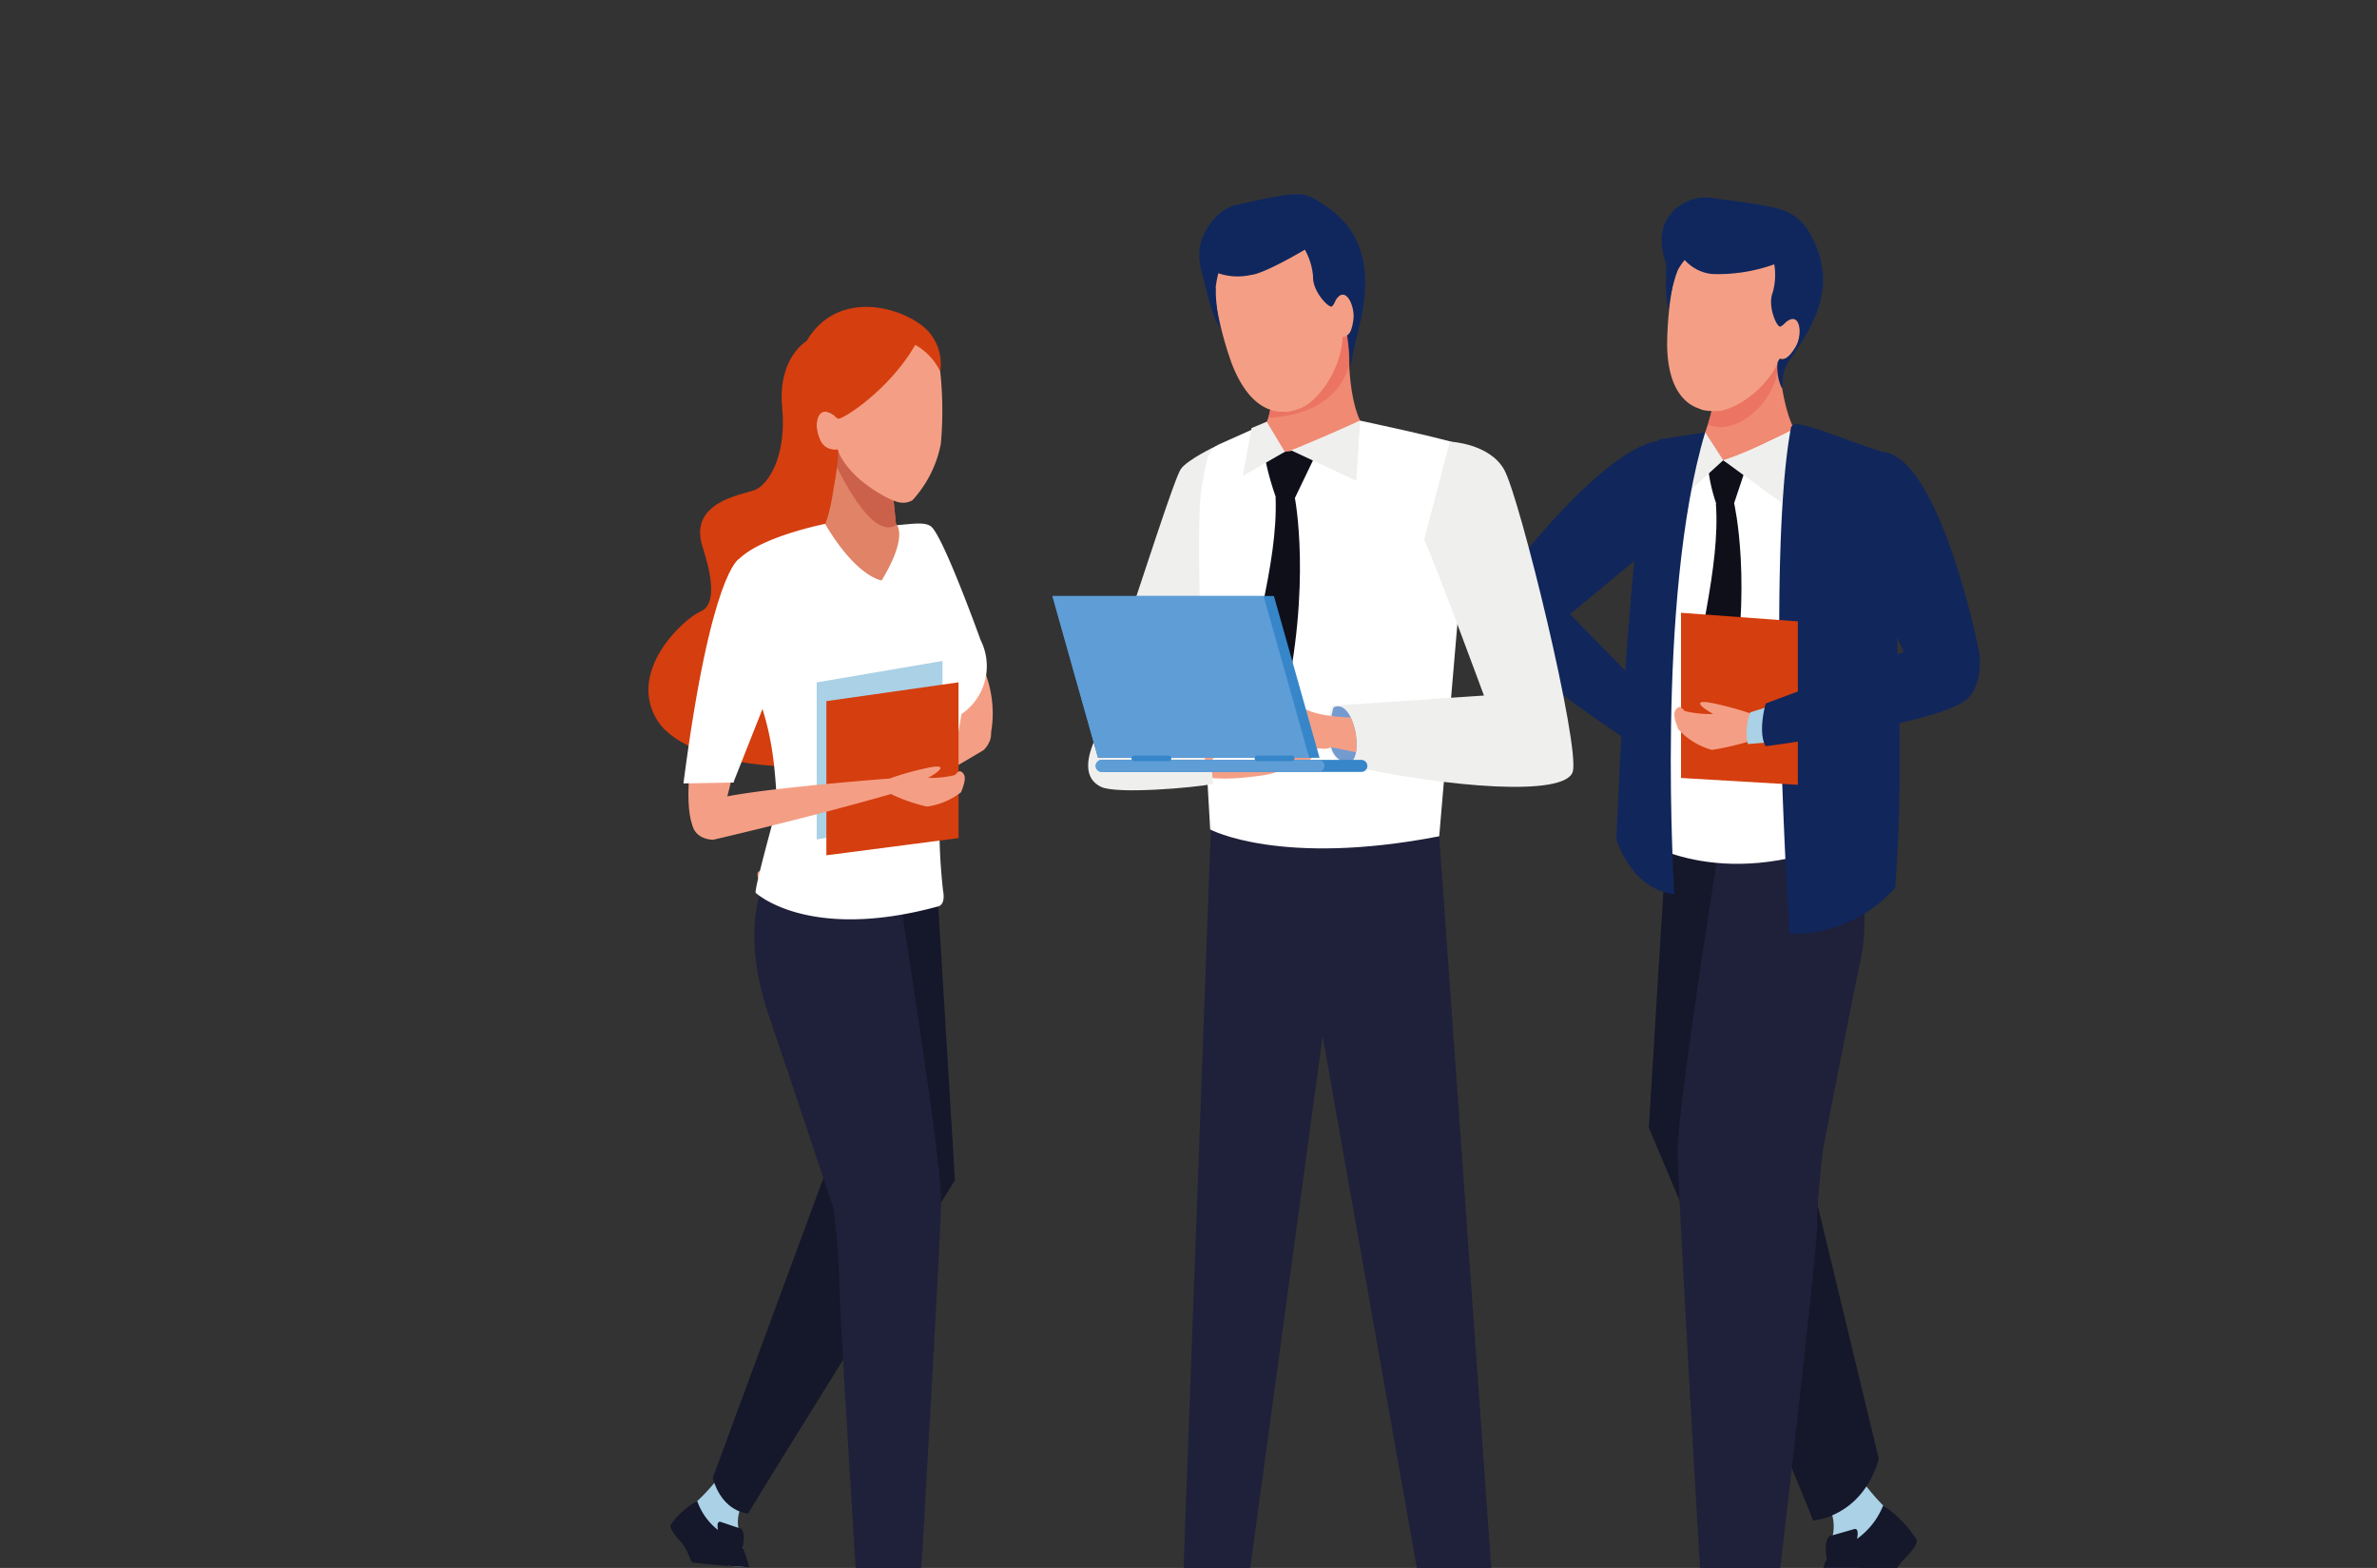 <svg xmlns="http://www.w3.org/2000/svg" xmlns:xlink="http://www.w3.org/1999/xlink" width="235" height="155" viewBox="0 0 235 155">
  <rect x="0" y="0" width="235" height="155" fill="#333333" stroke="none"/>
  <defs>
    <clipPath id="clip-path">
      <path id="Rectangle_968" data-name="Rectangle 968" d="M77.5,0H235a0,0,0,0,1,0,0V155a0,0,0,0,1,0,0H77.5A77.5,77.5,0,0,1,0,77.5v0A77.5,77.5,0,0,1,77.5,0Z" transform="translate(1685 445)" fill="#70c3c6"/>
    </clipPath>
  </defs>
  <g id="Groupe_de_masques_4" data-name="Groupe de masques 4" transform="translate(-1685 -445)" clip-path="url(#clip-path)">
    <g id="Groupe_576" data-name="Groupe 576" transform="translate(1112.725 -211.737)">
      <g id="Groupe_556" data-name="Groupe 556" transform="translate(719.614 676.246)">
        <path id="Tracé_634" data-name="Tracé 634" d="M1706.211,1842.305a4.285,4.285,0,0,1,.7,3.992c-1.281,4.153-.675,4.862-.485,5.161s4.2-3.1,5.76-5.418c1.38-2.048.508-2.5-.165-3.157a22.914,22.914,0,0,1-2.653-3.25Z" transform="translate(-1673.179 -1713.564)" fill="#aad1e6"/>
        <path id="Tracé_635" data-name="Tracé 635" d="M1697.225,1874.754s-1.915,5.56-1.308,7.307c0,0,.568,1.374,2.4.42a14.364,14.364,0,0,0,5.739-6.47,6.154,6.154,0,0,1,.683-1c.24-.215,1.516-1.465,1.411-2.026a11.217,11.217,0,0,0-3.327-3.428,7.435,7.435,0,0,1-2.59,3.3s.272-1.052-.243-.976l-2.156.618S1696.885,1872.327,1697.225,1874.754Z" transform="translate(-1663.985 -1740.238)" fill="#15172a"/>
        <path id="Tracé_636" data-name="Tracé 636" d="M1570.772,1939.714a4.283,4.283,0,0,1-1.553,3.742c-3.308,2.819-3.177,3.742-3.177,4.1s5.2-.362,7.767-1.482c2.264-.989,1.769-1.836,1.555-2.754a22.855,22.855,0,0,1-.5-4.166Z" transform="translate(-1548.318 -1802.273)" fill="#aad1e6"/>
        <path id="Tracé_637" data-name="Tracé 637" d="M1549,1256.446l-1.8,29.233s15.391,36.433,16.239,38.834c0,0,4.8-.283,6.5-6.072l-8.75-36.293,3.1-24.148Z" transform="translate(-1531.529 -1193.71)" fill="#15172a"/>
        <path id="Tracé_638" data-name="Tracé 638" d="M1591.045,1227.313s1.364,9.634.435,13.924-3.766,18.964-3.766,18.964-.6,4.755-.6,7.653-3.913,36.174-3.913,36.174a10.2,10.2,0,0,1-7.522,0s-2.355-40.156-2.355-43.559c0-4.87,4.853-34.951,4.853-34.951Z" transform="translate(-1554.812 -1166.142)" fill="#1f203a"/>
        <g id="Groupe_554" data-name="Groupe 554" transform="translate(0 0)">
          <g id="Groupe_553" data-name="Groupe 553">
            <g id="Groupe_549" data-name="Groupe 549" transform="translate(0 24.032)">
              <path id="Tracé_639" data-name="Tracé 639" d="M1563.942,1170.076a28.5,28.5,0,0,0,3.428,2.752,6.983,6.983,0,0,0,3.893-.426c.275-.3,1.214-1.066,1.038-1.686s-.452-.324-.887-.221a10.734,10.734,0,0,1-2.641-.927s1.652-.1,1.627-.44-1.706-.632-2.071-.718a28.99,28.99,0,0,0-3.259-.5Z" transform="translate(-1546.448 -1138.823)" fill="#f49f85"/>
              <path id="Tracé_640" data-name="Tracé 640" d="M1549.661,1153.593l1.634,1.5a5.583,5.583,0,0,1-1.11,2.945l-2.213-1.268Z" transform="translate(-1532.212 -1126.059)" fill="#aad1e6"/>
              <path id="Tracé_641" data-name="Tracé 641" d="M1421.141,900.266a14.527,14.527,0,0,1-1.586,9.645l-8.824,7.322,10.194,10.423s-.471,2.908-1.8,3.821c0,0-14.675-9.353-16.036-12.682-.651-1.6.157-3.494.716-4.435S1415.985,898.081,1421.141,900.266Z" transform="translate(-1402.851 -900.053)" fill="#11265b"/>
            </g>
            <g id="Groupe_552" data-name="Groupe 552" transform="translate(12.465)">
              <g id="Groupe_551" data-name="Groupe 551">
                <g id="Groupe_550" data-name="Groupe 550">
                  <path id="Tracé_642" data-name="Tracé 642" d="M1547.206,802.182c.144-1.31.33-5.976.566-6.3,0,0,4.654-1.276,5-2.017a26.559,26.559,0,0,0,1.475-7.678c.049-.836,5.582-4.358,5.582-4.358s-.124,8.026,1.706,11.654c0,0,6.178.9,7.567,2.29a4.065,4.065,0,0,1,.839,1.98Z" transform="translate(-1543.994 -770.632)" fill="#f08a73"/>
                  <path id="Tracé_643" data-name="Tracé 643" d="M1601.053,824.988c3.313,1.271,7.178-3.185,6.855-6.025,0-.079-.008-.155-.012-.233,0-.051-.005-.1-.008-.152,0-.089-.008-.173-.012-.258,0-.035,0-.072,0-.105,0-.1-.007-.188-.01-.278,0-.021,0-.041,0-.06,0-.1-.006-.2-.009-.289v-.015h-.52l-5.349,2.624A28.768,28.768,0,0,1,1601.053,824.988Z" transform="translate(-1591.993 -802.496)" fill="#ec7463"/>
                  <path id="Tracé_644" data-name="Tracé 644" d="M1522.86,1242.931s8.557.686,24.1-.9" transform="translate(-1522.292 -1180.864)" fill="#1f203a"/>
                  <path id="Tracé_645" data-name="Tracé 645" d="M1553.109,889.195s-6.505,3.228-7.135,3.138c-.576-.081-1.737-1.2-2.575-2.418l-1.719.662-4.1,39.135s7.846,5.515,20.413.215Z" transform="translate(-1535.412 -866.342)" fill="#fff"/>
                  <path id="Tracé_646" data-name="Tracé 646" d="M1590.363,957.064l1.8-.04s1.908,8.121-.443,20.053c-.69,3.5-1.3,5.684-1.3,5.684s-2.265-1.766-2.23-6.5S1590.842,963.489,1590.363,957.064Z" transform="translate(-1580.528 -926.805)" fill="#0f0f1a"/>
                  <path id="Tracé_647" data-name="Tracé 647" d="M1601.506,917.936a16.056,16.056,0,0,0,.816,3.36,5.415,5.415,0,0,0,1.589.177l1.18-3.536-2.132-1.077-.465-.15Z" transform="translate(-1592.397 -890.867)" fill="#0f0f1a"/>
                  <path id="Tracé_648" data-name="Tracé 648" d="M1586.795,895.422l-3.423,3.117v-4.864l1.639-1.015Z" transform="translate(-1576.232 -869.431)" fill="#efefee"/>
                  <path id="Tracé_649" data-name="Tracé 649" d="M1614.89,894.357l5.789,4.228.847-7.12A43.484,43.484,0,0,1,1614.89,894.357Z" transform="translate(-1604.328 -868.366)" fill="#efefee"/>
                  <path id="Tracé_650" data-name="Tracé 650" d="M1667.035,885.39a.733.733,0,0,1,.45-.292c1.343.062,4.108,1.26,8.227,2.64,0,0,1.594-.124,1.517,7.4-.079,7.754,1.17,21.721.105,35.8a13.52,13.52,0,0,1-10.458,4.554S1664.492,898.83,1667.035,885.39Z" transform="translate(-1649.764 -862.69)" fill="#11265b"/>
                  <path id="Tracé_651" data-name="Tracé 651" d="M1588.013,1073.929l-11.55-.677v-16.33l11.55.85Z" transform="translate(-1570.074 -1015.853)" fill="#d53e0f"/>
                  <path id="Tracé_652" data-name="Tracé 652" d="M1526.406,892.66l-4.313.671c-2.95-.671-4.465,39.573-4.465,39.573.818,2.414,2.68,5.1,5.732,5.413C1523.36,938.317,1521.467,909.14,1526.406,892.66Z" transform="translate(-1517.628 -869.431)" fill="#11265b"/>
                  <path id="Tracé_653" data-name="Tracé 653" d="M1564.655,718.533a33.393,33.393,0,0,0-.889,7.668c.1,4.165,1.76,5.684,3.2,6.137,0,0,.342.265,1.7.235,1.678-.038,4.974-2.071,6.24-5.18,0,0,.867.389,1.586-1.049s.6-3.789-1.181-2.6c0,0,1.447-6.467-1.416-7.287S1565.585,713.843,1564.655,718.533Z" transform="translate(-1558.75 -711.444)" fill="#f49f85"/>
                  <path id="Tracé_654" data-name="Tracé 654" d="M1573.725,682.74c2.784,5.431-.565,9.553-2.4,12.37-.774,1.188-.449,2.548-.616,2.5a4.869,4.869,0,0,1-.428-2.381c-.012-.233.212-.45.241-.519,0,0,.612.456,1.59-1.237.692-1.2.416-3.578-1.031-2.341a1.786,1.786,0,0,1-.49.4c-.357.154-1.329-2.041-.765-3.4a6.462,6.462,0,0,0,.144-2.752,16.552,16.552,0,0,1-6.189.955,4.223,4.223,0,0,1-2.667-1.386,6.066,6.066,0,0,0-1.109,1.992s-2.5-4.158-.167-6.662a4.505,4.505,0,0,1,4.372-1.4c.062.035,1.425.153,3.478.481C1570.752,679.847,1572.385,680.126,1573.725,682.74Z" transform="translate(-1554.362 -678.758)" fill="#10275e"/>
                </g>
              </g>
            </g>
          </g>
        </g>
        <path id="Tracé_655" data-name="Tracé 655" d="M1562.861,726.629s-.456,4.269.088,5.79a18.128,18.128,0,0,1,.889-3.766Z" transform="translate(-1545.325 -721.43)" fill="#10275e"/>
        <g id="Groupe_555" data-name="Groupe 555" transform="translate(18.196 25.158)">
          <path id="Tracé_656" data-name="Tracé 656" d="M1578.408,1141.827a28.486,28.486,0,0,1-4.273,1.033,6.984,6.984,0,0,1-3.342-2.041c-.123-.385-.646-1.482-.222-1.967s.546-.1.9.178a10.735,10.735,0,0,0,2.784.284s-1.454-.792-1.285-1.09,1.813.154,2.18.231a28.99,28.99,0,0,1,3.16.936Z" transform="translate(-1570.408 -1113.395)" fill="#f49f85"/>
          <path id="Tracé_657" data-name="Tracé 657" d="M1638.334,1141.417l-2.118.665a5.584,5.584,0,0,0-.247,3.138l2.542-.207Z" transform="translate(-1628.71 -1116.332)" fill="#aad1e6"/>
          <path id="Tracé_658" data-name="Tracé 658" d="M1662.04,910.423a14.527,14.527,0,0,0-2.666,9.4l4.873,10.379-13.658,5.1s-.81,2.832,0,4.222c0,0,17.259-2.224,19.907-4.659,1.268-1.168,1.344-3.229,1.238-4.319S1667.636,910.638,1662.04,910.423Z" transform="translate(-1641.561 -910.423)" fill="#11265b"/>
        </g>
        <path id="Tracé_659" data-name="Tracé 659" d="M1541.4,1976.56s-4.6,3.665-5.021,5.466c0,0-.258,1.464,1.8,1.642a14.372,14.372,0,0,0,8.314-2.383,6.163,6.163,0,0,1,1.112-.476c.318-.054,2.065-.424,2.277-.953a11.217,11.217,0,0,0-.969-4.678,7.435,7.435,0,0,1-3.956,1.394s.794-.741.317-.953l-2.15-.637S1542.416,1974.329,1541.4,1976.56Z" transform="translate(-1521.869 -1834.135)" fill="#15172a"/>
      </g>
      <g id="Groupe_565" data-name="Groupe 565" transform="translate(636.376 687.077)">
        <path id="Tracé_660" data-name="Tracé 660" d="M679.153,1843.7a3.592,3.592,0,0,0-.73,3.319c.92,3.525.386,4.1.217,4.339s-3.4-2.746-4.625-4.749c-1.081-1.766-.334-2.11.254-2.638a19.12,19.12,0,0,0,2.341-2.625Z" transform="translate(-669.437 -1725.923)" fill="#aad1e6"/>
        <path id="Tracé_661" data-name="Tracé 661" d="M663.594,1870.081s1.668,4.343,1.095,5.784c0,0-.526,1.13-2.026.263a12.043,12.043,0,0,1-4.569-5.63,5.171,5.171,0,0,0-.535-.863c-.193-.189-1.215-1.283-1.107-1.748a7.8,7.8,0,0,1,2.644-2.364,6.237,6.237,0,0,0,2.049,2.858s-.19-.892.24-.809l1.783.6S663.968,1868.06,663.594,1870.081Z" transform="translate(-654.265 -1747.473)" fill="#15172a"/>
        <path id="Tracé_662" data-name="Tracé 662" d="M652.039,809.357s-2.9,1.66-2.435,6.585-1.432,7.725-2.763,8.186-6.506,1.213-5.118,5.558c.912,2.855,1.443,5.74-.21,6.44s-7.379,5.969-4.183,10.857,18.248,6.086,21.9,1.825S652.039,809.357,652.039,809.357Z" transform="translate(-636.376 -806.005)" fill="#d53e0f"/>
        <path id="Tracé_663" data-name="Tracé 663" d="M837.091,1962.821a3.592,3.592,0,0,0,1.3,3.137c2.774,2.363,2.664,3.137,2.664,3.433s-4.36-.3-6.512-1.242c-1.9-.828-1.483-1.54-1.3-2.309a19.166,19.166,0,0,0,.415-3.494Z" transform="translate(-811.714 -1833.781)" fill="#aad1e6"/>
        <path id="Tracé_664" data-name="Tracé 664" d="M717.253,1318.592l1.65,27.079s-19.274,30.858-20.432,32.933c0,0-2.517-.039-3.516-3.495l12.173-33-2.936-24.2Z" transform="translate(-688.594 -1259.332)" fill="#15172a"/>
        <path id="Tracé_665" data-name="Tracé 665" d="M733.671,1292.409s-2.455,4.411.6,13.226c1.34,3.873,6.3,18.787,6.3,18.787s.561,4.437.561,7.144,1.926,33.033,1.926,33.033,2.233,1.161,5.959-.355c0,0,2.2-37.48,2.2-40.657,0-4.545-4.529-32.621-4.529-32.621Z" transform="translate(-722.273 -1235.311)" fill="#1f203a"/>
        <path id="Tracé_666" data-name="Tracé 666" d="M834.234,1993.717s3.855,2.6,4.211,4.112c0,0,.216,1.229-1.51,1.378a12.064,12.064,0,0,1-6.971-2,5.115,5.115,0,0,0-.932-.4c-.266-.044-1.731-.355-1.909-.8a7.807,7.807,0,0,1,.813-3.452,6.231,6.231,0,0,0,3.316,1.169s-.666-.622-.266-.8l1.8-.534S833.383,1991.847,834.234,1993.717Z" transform="translate(-806.408 -1860.5)" fill="#15172a"/>
        <path id="Tracé_667" data-name="Tracé 667" d="M904.111,1042.337s1.17,7.454,2.452,8.58c1.712,1.5,2.291-.089,2.466-1.827a11.232,11.232,0,0,0-.511-4.568l-2.821-8.739Z" transform="translate(-875.036 -1007.841)" fill="#f49f85"/>
        <path id="Tracé_668" data-name="Tracé 668" d="M757.712,1152.973c1.16.457,1.6,1.875.388,3.133,0,0-7.84,4.71-15.809,8.937a16.094,16.094,0,0,1-1.714,3.37,7.139,7.139,0,0,1-3.405,1.307c-.336-.182-1.407-.585-1.437-1.192s.3-.426.725-.465,2.077-1.627,2.077-1.627-1.505.413-1.585.1,1.332-1.08,1.633-1.267a28.191,28.191,0,0,1,2.744-1.426c1.719-1.416,11.386-9.339,14.206-10.689" transform="translate(-724.942 -1112.304)" fill="#f49f85"/>
        <g id="Groupe_564" data-name="Groupe 564" transform="translate(3.467 0)">
          <path id="Tracé_669" data-name="Tracé 669" d="M677.813,1108.684s-1.17,7.454-2.452,8.58c-3.113,2.734-2.48-4.768-2.48-4.768l1.673-11.732Z" transform="translate(-672.336 -1065.766)" fill="#f49f85"/>
          <g id="Groupe_563" data-name="Groupe 563">
            <g id="Groupe_562" data-name="Groupe 562">
              <g id="Groupe_561" data-name="Groupe 561" transform="translate(4.643)">
                <g id="Groupe_560" data-name="Groupe 560">
                  <g id="Groupe_559" data-name="Groupe 559">
                    <g id="Groupe_558" data-name="Groupe 558">
                      <g id="Groupe_557" data-name="Groupe 557">
                        <path id="Tracé_670" data-name="Tracé 670" d="M777.341,888.772c-1.3-.531-2.475-1.106-2.5-1.453,0,0-.452-4.577-.718-7.228-.08-.8-4.874-3.5-4.874-3.5s-.162,8.033-1.4,10.8c0,0-1.425.446-3.585,1.168v7.5h13.075Z" transform="translate(-758.487 -865.938)" fill="#e08366"/>
                        <path id="Tracé_671" data-name="Tracé 671" d="M807.7,887.471c-.042.951-.118,2.324-.254,3.759,1.064,2.175,3.86,7.293,5.956,5.811a.284.284,0,0,1-.065-.147s-.305-3.085-.561-5.656l-4.676-3.9Z" transform="translate(-796.978 -875.513)" fill="#cb614b"/>
                        <path id="Tracé_672" data-name="Tracé 672" d="M732.075,1011.977s.3,1.332-.476,1.545c-12.883,3.53-18.057-1.346-18.057-1.346-.094-.611,2.147-8.632,2.147-8.632-.275-3.3-.265-7.472-2.8-12.955-1.612-3.485-1.835-9.575-1.835-9.575-.224-3.431,9.36-5.3,9.36-5.3,3.128,5.3,5.589,5.588,5.589,5.588,2.591-4.253,1.513-5.462,1.513-5.462,1.565-.127,2.9-.378,3.463.214,1.289,1.352,4.81,11.151,4.81,11.151a5.731,5.731,0,0,1-1.9,7.311,51.286,51.286,0,0,1-1.745,7.641C731.242,1005.045,732.075,1011.977,732.075,1011.977Z" transform="translate(-711.05 -954.263)" fill="#fff"/>
                        <path id="Tracé_673" data-name="Tracé 673" d="M802.045,1116.291l-12.435,2.121v-15.527l12.435-2.121Z" transform="translate(-781.079 -1065.766)" fill="#aad1e6"/>
                        <path id="Tracé_674" data-name="Tracé 674" d="M798.4,1137.384l13.066-1.7v-15.4l-13.066,1.86Z" transform="translate(-788.912 -1083.173)" fill="#d53e0f"/>
                        <path id="Tracé_675" data-name="Tracé 675" d="M799.076,821.155a1.824,1.824,0,0,1-1.326.2c-.778-.1-4.977-2.2-6.077-5.219a1.557,1.557,0,0,1-1.777-1.085c-.637-1.4-.22-3.5,1.444-2.3,0,0-1.078-6.346,1.688-7.028s8.033-2.2,8.756,2.311a36.57,36.57,0,0,1,.1,7.558A11.422,11.422,0,0,1,799.076,821.155Z" transform="translate(-781.082 -802.042)" fill="#f49f85"/>
                        <path id="Tracé_676" data-name="Tracé 676" d="M785.109,784.868a4.889,4.889,0,0,0-1.1-3.875c-2.075-2.365-8.906-4.544-12.1.846-2.328,3.929-.34,9.787,1.427,11.224,1.215.986.688,1.911.676,2.7a.419.419,0,0,0,.572.45,21.539,21.539,0,0,0,.442-3.437c-.026-.065-.053-.13-.077-.2a1.557,1.557,0,0,1-1.778-1.085c-.627-1.38-.232-3.434,1.371-2.352a1.731,1.731,0,0,0,.454.4c.336.162,5-2.723,7.641-7.3A6.077,6.077,0,0,1,785.109,784.868Z" transform="translate(-764.361 -778.487)" fill="#d53e0f"/>
                      </g>
                    </g>
                  </g>
                </g>
              </g>
              <path id="Tracé_677" data-name="Tracé 677" d="M673.306,1030.057l-.049-.06,4.15-10.481s.589-9.115-3.611-11.554c0,0-2.772,1.175-5.5,22.186Z" transform="translate(-668.297 -983.041)" fill="#fff"/>
            </g>
          </g>
        </g>
        <path id="Tracé_678" data-name="Tracé 678" d="M676.449,1201.561c-.519,1.133.15,2.458,1.892,2.527,0,0,8.915-2.041,17.589-4.52a16.1,16.1,0,0,0,3.572,1.24,7.139,7.139,0,0,0,3.36-1.419c.116-.364.608-1.4.21-1.855s-.515-.1-.845.167a10.085,10.085,0,0,1-2.625.268s1.371-.746,1.211-1.027-1.709.145-2.055.218a28.221,28.221,0,0,0-2.966.875c-2.22.171-14.68,1.164-17.648,2.146" transform="translate(-671.944 -1151.413)" fill="#f49f85"/>
      </g>
      <g id="Groupe_575" data-name="Groupe 575" transform="translate(676.318 675.94)">
        <path id="Tracé_679" data-name="Tracé 679" d="M1076.988,905.122s-2.844,1.349-3.483,2.279-3.912,11.268-5.548,15.991,5.318.632,5.318.632L1076.4,918Z" transform="translate(-1060.808 -880.233)" fill="#efefee"/>
        <g id="Groupe_574" data-name="Groupe 574" transform="translate(3.537 0)">
          <g id="Groupe_573" data-name="Groupe 573">
            <g id="Groupe_572" data-name="Groupe 572">
              <g id="Groupe_571" data-name="Groupe 571">
                <path id="Tracé_680" data-name="Tracé 680" d="M1146.958,1184.747l-7.768-.878.436-3.2-14.686,1.63-3.123,84.64s1.562,2.046,6.116-.372l7.825-57.484,10.307,58.173a8.525,8.525,0,0,0,6.706-.782Z" transform="translate(-1112.578 -1125.855)" fill="#1f203a"/>
                <g id="Groupe_570" data-name="Groupe 570">
                  <g id="Groupe_569" data-name="Groupe 569">
                    <g id="Groupe_568" data-name="Groupe 568">
                      <g id="Groupe_567" data-name="Groupe 567">
                        <g id="Groupe_566" data-name="Groupe 566">
                          <path id="Tracé_681" data-name="Tracé 681" d="M1185.554,792.633l19.844-.927a4.282,4.282,0,0,0-.816-2.113c-1.415-1.51-8.3-4.884-8.3-4.884-1.8-3.882-.923-11.862-.923-11.862s-7.129,2.88-7.209,3.758c-.328,3.525-.509,7.03-1.108,8.209a2.8,2.8,0,0,1-1.264.738Z" transform="translate(-1169.394 -762.322)" fill="#f08a73"/>
                          <path id="Tracé_682" data-name="Tracé 682" d="M1208.767,802.673c-.034-.624-.049-1.239-.052-1.83-.169.082.433-1.115-.043-1.044l-.217-.625-.788.293-6.041,3.078c-.079.866-.213,1.693-.355,2.482a15.841,15.841,0,0,1-.5,2.856h0C1206.2,807.645,1208.225,804.752,1208.767,802.673Z" transform="translate(-1182.96 -785.791)" fill="#ec7463"/>
                          <path id="Tracé_683" data-name="Tracé 683" d="M1139.759,884.357l4.215-1.888c.841,1.313,1.558,2.571,2.161,2.676.66.115,7.455-3.074,7.455-3.074s9.166,1.926,10.413,2.54v8.2l-2.6,30.345c-15.715,3.042-22.64-.673-22.64-.673s-1.791-28.946-.815-33.994C1138.4,886.12,1138.462,884.862,1139.759,884.357Z" transform="translate(-1126.697 -859.687)" fill="#fff"/>
                          <path id="Tracé_684" data-name="Tracé 684" d="M1141.714,1197.487a18.282,18.282,0,0,0,2.975,0c1.422-.14,3.96-.363,3.821-.892l-1.2-.3h-6.331Z" transform="translate(-1129.659 -1139.786)" fill="#f49f85"/>
                          <path id="Tracé_685" data-name="Tracé 685" d="M1048.732,1157.71c-2.206-.671-7.172-3.053-10.29-2.774,0,0-3.514,5.065-.428,6.544,1.546.741,9.081.1,11.1-.287Z" transform="translate(-1036.745 -1102.898)" fill="#efefee"/>
                          <path id="Tracé_686" data-name="Tracé 686" d="M1183.141,951.514l1.895.019s1.733,8.615-1.148,21.1c-.846,3.663-1.558,5.94-1.558,5.94s-2.325-1.935-2.127-6.914S1183.427,958.295,1183.141,951.514Z" transform="translate(-1164.613 -921.587)" fill="#0f0f1a"/>
                          <path id="Tracé_687" data-name="Tracé 687" d="M1197.924,909.987a26.3,26.3,0,0,0,1.114,3.951,5.736,5.736,0,0,0,1.667.24l2.02-4.205-2.039-.817-.827.132Z" transform="translate(-1180.42 -883.829)" fill="#0f0f1a"/>
                          <path id="Tracé_688" data-name="Tracé 688" d="M1181.54,886.006l-4.167,2.4.883-4.748,1.5-.624Z" transform="translate(-1162.101 -860.547)" fill="#efefee"/>
                          <path id="Tracé_689" data-name="Tracé 689" d="M1221.567,885.008l6.441,3,.38-5.94S1225.311,883.474,1221.567,885.008Z" transform="translate(-1201.496 -859.687)" fill="#efefee"/>
                          <path id="Tracé_690" data-name="Tracé 690" d="M1150.662,718.948a33.613,33.613,0,0,0,1.791,7.546c1.525,3.9,3.613,4.764,5.124,4.7,0,0,.413.133,1.688-.362,1.572-.611,3.988-3.662,4.116-7.033,0,0,.953.07,1.138-1.534s-.731-3.784-2.009-2.052c0,0-.851-6.6-3.837-6.4S1149.933,714.2,1150.662,718.948Z" transform="translate(-1138.234 -709.698)" fill="#f49f85"/>
                          <path id="Tracé_691" data-name="Tracé 691" d="M1152.514,689.868s.425-.032.621-1.54c.179-1.38-.835-3.523-1.777-1.858a1.778,1.778,0,0,1-.325.547c-.284.268-1.955-1.471-1.887-2.948a6.488,6.488,0,0,0-.809-2.649s-4.032,2.4-5.353,2.5a5.924,5.924,0,0,1-3.2-.169,9.78,9.78,0,0,0-.32,2.56s-2.589-3.306-1.107-6.409c1.286-2.693,3.365-2.963,3.434-2.95s1.625-.414,3.45-.738c3.073-.545,3.4-.309,5.3.993,5.063,3.459,3.828,9.286,2.993,12.56a23.765,23.765,0,0,0-.626,3.17Z" transform="translate(-1126.912 -675.94)" fill="#10275e"/>
                        </g>
                      </g>
                    </g>
                  </g>
                </g>
                <path id="Tracé_692" data-name="Tracé 692" d="M1139.089,739.584s.913,5.027,1.948,6.277a18.213,18.213,0,0,1-.453-3.861Z" transform="translate(-1127.974 -732.672)" fill="#10275e"/>
              </g>
            </g>
            <path id="Tracé_693" data-name="Tracé 693" d="M1347.886,1924.558s1.317,5.243.869,7.362a15.814,15.814,0,0,0-.056,4.743l2.12.278a10.472,10.472,0,0,1,1.45,1.437c.215.257,1.743,1.52,5.076,1.184,1.495-.15.4-2.454-.249-3.4s-3.266-3.681-3.544-5.131-.562-6.081-.562-6.081Z" transform="translate(-1314.096 -1788.961)" fill="#1f203a"/>
            <path id="Tracé_694" data-name="Tracé 694" d="M1094.336,1924.558s-1.317,5.243-.869,7.362a15.834,15.834,0,0,1,.056,4.743l-2.12.278a10.476,10.476,0,0,0-1.45,1.437c-.215.257-1.743,1.52-5.077,1.184-1.494-.15-.4-2.454.249-3.4s3.266-3.681,3.545-5.131.562-6.081.562-6.081Z" transform="translate(-1078.981 -1788.961)" fill="#1f203a"/>
          </g>
        </g>
        <path id="Tracé_695" data-name="Tracé 695" d="M1266.024,901.127s3.928.157,5.385,2.787c1.562,2.82,7.546,27.406,6.765,29.861s-12.127,1.6-22.608-.707c0,0-2.9-1.374-1.163-5.836l.551-.038,14.447-.967s-5.02-13.61-5.912-15.4" transform="translate(-1226.735 -876.672)" fill="#efefee"/>
        <path id="Tracé_696" data-name="Tracé 696" d="M1259.075,1146.606c-.131.74-.481,1.209-1.1,1.006a2.058,2.058,0,0,1-1.354-1.5,6.966,6.966,0,0,1,.032-3.09c.1-.509.208-.845.208-.845.712-.342,1.3.173,1.7,1v0A6.307,6.307,0,0,1,1259.075,1146.606Z" transform="translate(-1229.058 -1091.447)" fill="#739bd0"/>
        <path id="Tracé_697" data-name="Tracé 697" d="M1157.479,1142.059l-2.457-.5c-.739.424-1.687-.225-1.687.445a1.086,1.086,0,0,1-.67.937h-4.544s-1.286-1.189-1.4-1.356a1.893,1.893,0,0,1-.147-1.089,1.313,1.313,0,0,1,.567-.865l-1.97.681c-.1.069-2.12,2.8-2.12,2.8h-.569c-.083-.651,1.562-3.255,1.562-3.255s4.436-2.484,5.384-2.819,2.423.549,3.541.978a9.615,9.615,0,0,0,2.082.454c1.017.13,1.908.158,1.908.158v0A6.311,6.311,0,0,1,1157.479,1142.059Z" transform="translate(-1127.461 -1086.899)" fill="#f49f85"/>
        <path id="Tracé_698" data-name="Tracé 698" d="M1070.5,1191.415a.594.594,0,0,1-.594.594H1044.24a.594.594,0,0,1-.594-.594h0a.594.594,0,0,1,.594-.595H1069.9a.594.594,0,0,1,.594.595Z" transform="translate(-1039.359 -1134.905)" fill="#3686c9"/>
        <path id="Tracé_699" data-name="Tracé 699" d="M1066.256,1191.415a.594.594,0,0,0-.594-.595H1044.24a.594.594,0,0,0,0,1.188h21.422A.594.594,0,0,0,1066.256,1191.415Z" transform="translate(-1039.359 -1134.905)" fill="#5f9dd6"/>
        <path id="Tracé_700" data-name="Tracé 700" d="M1030.587,1057.673h-21.9l-4.51-15.992h21.9Z" transform="translate(-1004.174 -1001.963)" fill="#3686c9"/>
        <path id="Tracé_701" data-name="Tracé 701" d="M1029.568,1057.673h-20.884l-4.51-15.992h20.884Z" transform="translate(-1004.174 -1001.963)" fill="#5f9dd6"/>
        <path id="Tracé_702" data-name="Tracé 702" d="M1192.267,1187.159a.279.279,0,0,1-.279.279H1188.6a.279.279,0,0,1-.278-.279h0a.278.278,0,0,1,.278-.28h3.385a.279.279,0,0,1,.279.28Z" transform="translate(-1168.327 -1131.392)" fill="#3686c9"/>
        <path id="Tracé_703" data-name="Tracé 703" d="M1080.113,1187.159a.279.279,0,0,1-.279.279h-3.384a.279.279,0,0,1-.279-.279h0a.279.279,0,0,1,.279-.28h3.384a.279.279,0,0,1,.279.28Z" transform="translate(-1068.352 -1131.392)" fill="#3686c9"/>
      </g>
    </g>
  </g>
</svg>
